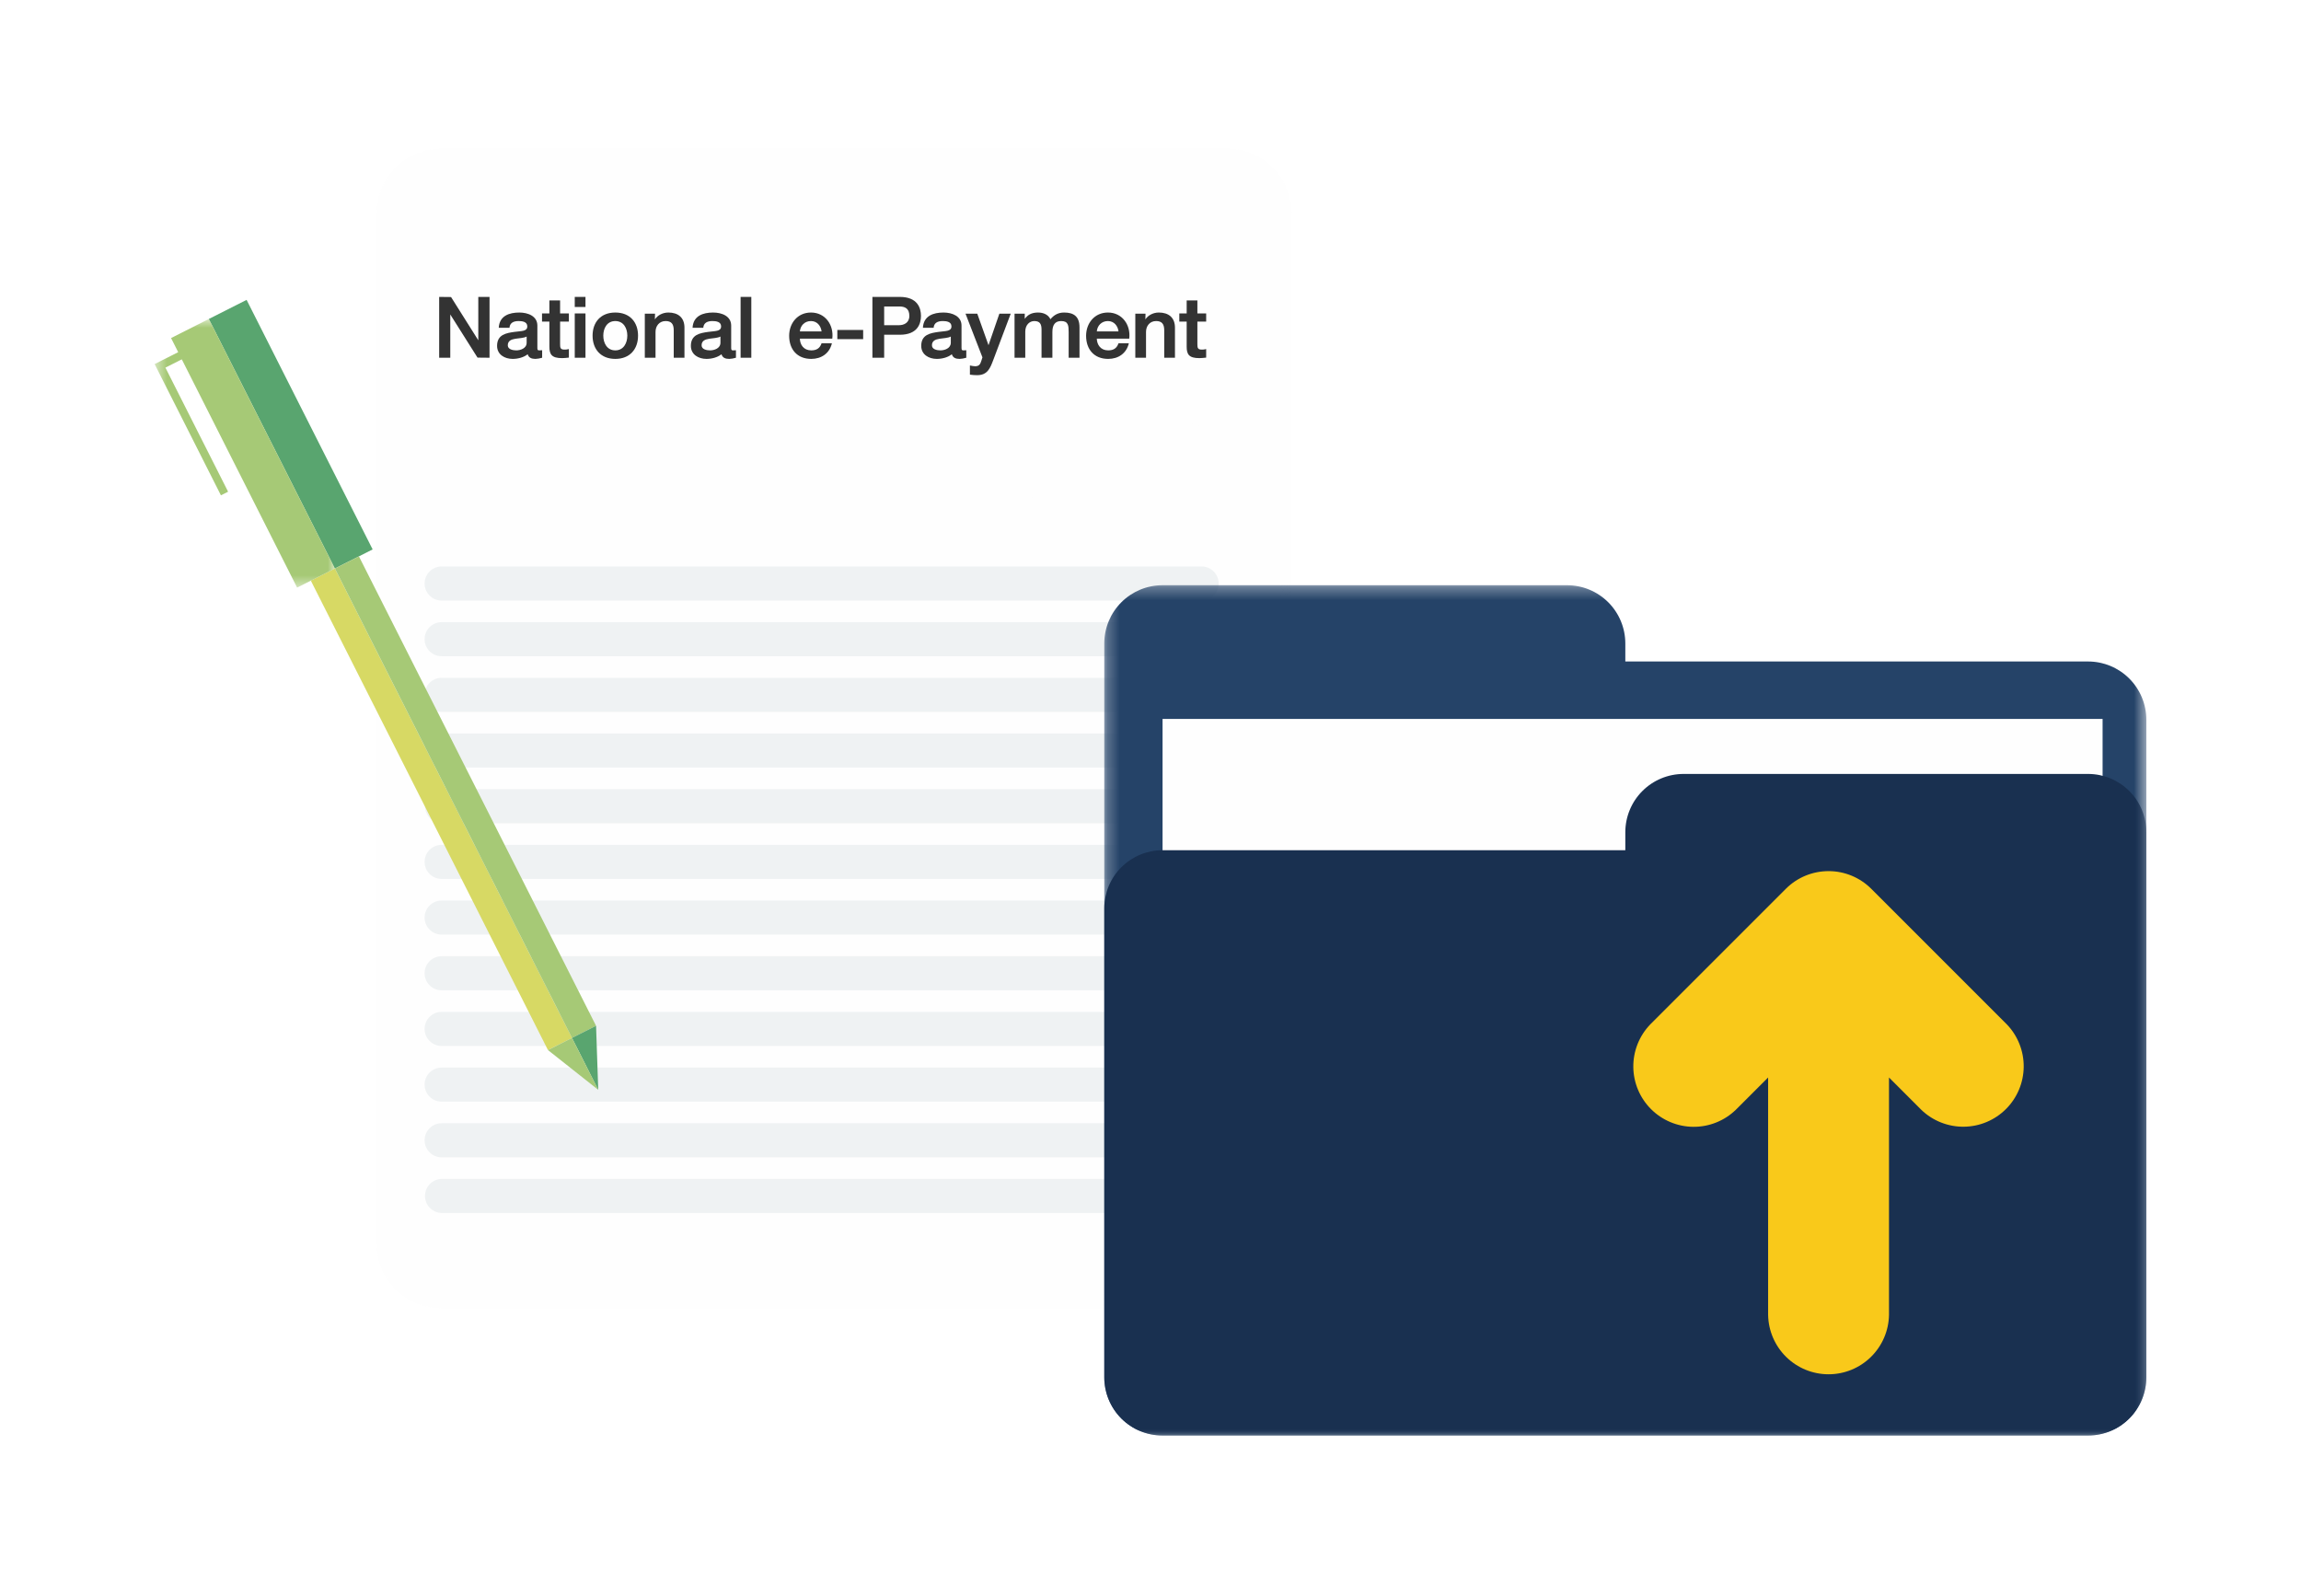 <svg width="186" height="129" viewBox="0 0 186 129" fill="none" xmlns="http://www.w3.org/2000/svg">
<g filter="url(#filter0_d_222_3871)">
<mask id="mask0_222_3871" style="mask-type:alpha" maskUnits="userSpaceOnUse" x="30" y="8" width="75" height="94">
<path d="M30.428 8H104.433V101.777H30.428V8Z" fill="white"/>
</mask>
<g mask="url(#mask0_222_3871)">
<path fill-rule="evenodd" clip-rule="evenodd" d="M99.162 101.777H35.7C34.302 101.777 32.961 101.222 31.973 100.233C30.984 99.245 30.428 97.904 30.428 96.505V13.272C30.428 11.874 30.984 10.533 31.973 9.544C32.961 8.555 34.302 8 35.7 8H99.162C100.56 8 101.901 8.555 102.889 9.544C103.878 10.533 104.433 11.874 104.433 13.272V96.505C104.433 97.904 103.878 99.245 102.889 100.233C101.901 101.222 100.56 101.777 99.162 101.777" fill="#FEFEFE"/>
</g>
<path fill-rule="evenodd" clip-rule="evenodd" d="M97.179 44.544H35.699C35.333 44.544 34.983 44.399 34.725 44.141C34.466 43.883 34.321 43.532 34.321 43.167C34.321 42.802 34.466 42.451 34.725 42.193C34.983 41.935 35.333 41.79 35.699 41.79H97.178C97.535 41.802 97.874 41.952 98.122 42.209C98.37 42.466 98.509 42.81 98.509 43.167C98.509 43.524 98.37 43.868 98.122 44.125C97.874 44.382 97.535 44.532 97.178 44.544H97.179ZM97.179 49.045H35.699C35.333 49.045 34.983 48.9 34.725 48.642C34.466 48.383 34.321 48.033 34.321 47.668C34.321 47.302 34.466 46.952 34.725 46.694C34.983 46.435 35.333 46.29 35.699 46.29H97.178C97.543 46.29 97.894 46.435 98.152 46.694C98.41 46.952 98.555 47.302 98.555 47.668C98.555 48.033 98.41 48.383 98.152 48.642C97.894 48.9 97.543 49.045 97.178 49.045H97.179ZM97.179 53.545H35.699C35.518 53.545 35.339 53.51 35.172 53.441C35.004 53.371 34.853 53.27 34.725 53.142C34.597 53.014 34.495 52.862 34.426 52.695C34.357 52.528 34.321 52.349 34.321 52.168C34.321 51.987 34.357 51.808 34.426 51.641C34.495 51.474 34.597 51.322 34.725 51.194C34.853 51.066 35.004 50.965 35.172 50.896C35.339 50.827 35.518 50.791 35.699 50.791H97.178C97.535 50.803 97.874 50.953 98.122 51.211C98.37 51.468 98.509 51.811 98.509 52.168C98.509 52.526 98.37 52.869 98.122 53.126C97.874 53.383 97.535 53.533 97.178 53.545H97.179ZM97.179 58.046H35.699C35.333 58.046 34.983 57.901 34.725 57.643C34.466 57.385 34.321 57.034 34.321 56.669C34.321 56.304 34.466 55.953 34.725 55.695C34.983 55.437 35.333 55.292 35.699 55.292H97.178C97.543 55.292 97.894 55.437 98.152 55.695C98.41 55.953 98.555 56.304 98.555 56.669C98.555 57.034 98.41 57.385 98.152 57.643C97.894 57.901 97.543 58.046 97.178 58.046H97.179ZM97.179 62.546H35.699C35.339 62.537 34.997 62.389 34.746 62.131C34.495 61.874 34.354 61.529 34.354 61.169C34.354 60.81 34.495 60.464 34.746 60.207C34.997 59.95 35.339 59.801 35.699 59.792H97.178C97.533 59.807 97.869 59.959 98.115 60.215C98.361 60.472 98.499 60.814 98.499 61.169C98.499 61.525 98.361 61.867 98.115 62.123C97.869 62.38 97.533 62.531 97.178 62.546H97.179ZM97.179 67.047H35.699C35.333 67.047 34.983 66.901 34.725 66.643C34.466 66.385 34.321 66.035 34.321 65.669C34.321 65.304 34.466 64.954 34.725 64.695C34.983 64.437 35.333 64.292 35.699 64.292H97.178C97.535 64.304 97.874 64.455 98.122 64.712C98.37 64.969 98.509 65.312 98.509 65.669C98.509 66.027 98.37 66.37 98.122 66.627C97.874 66.884 97.535 67.034 97.178 67.047H97.179ZM97.179 71.547H35.699C35.333 71.547 34.983 71.402 34.725 71.144C34.466 70.886 34.321 70.535 34.321 70.17C34.321 69.805 34.466 69.454 34.725 69.196C34.983 68.938 35.333 68.793 35.699 68.793H97.178C97.543 68.793 97.894 68.938 98.152 69.196C98.41 69.454 98.555 69.805 98.555 70.17C98.555 70.535 98.41 70.886 98.152 71.144C97.894 71.402 97.543 71.547 97.178 71.547H97.179ZM97.179 76.048H35.699C35.333 76.048 34.983 75.903 34.725 75.644C34.466 75.386 34.321 75.036 34.321 74.671C34.321 74.305 34.466 73.955 34.725 73.697C34.983 73.438 35.333 73.293 35.699 73.293H97.178C97.535 73.305 97.874 73.456 98.122 73.713C98.37 73.97 98.509 74.313 98.509 74.671C98.509 75.028 98.37 75.371 98.122 75.628C97.874 75.885 97.535 76.036 97.178 76.048H97.179ZM97.179 80.549H35.699C35.333 80.549 34.983 80.403 34.725 80.145C34.466 79.887 34.321 79.537 34.321 79.171C34.321 78.806 34.466 78.456 34.725 78.197C34.983 77.939 35.333 77.794 35.699 77.794H97.178C97.543 77.794 97.894 77.939 98.152 78.197C98.41 78.456 98.555 78.806 98.555 79.171C98.555 79.537 98.41 79.887 98.152 80.145C97.894 80.403 97.543 80.549 97.178 80.549H97.179ZM97.179 85.049H35.699C35.333 85.049 34.983 84.904 34.725 84.646C34.466 84.388 34.321 84.037 34.321 83.672C34.321 83.307 34.466 82.956 34.725 82.698C34.983 82.44 35.333 82.295 35.699 82.295H97.178C97.535 82.307 97.874 82.457 98.122 82.714C98.37 82.971 98.509 83.314 98.509 83.672C98.509 84.029 98.37 84.373 98.122 84.63C97.874 84.887 97.535 85.037 97.178 85.049H97.179ZM97.179 89.55H35.699C35.333 89.55 34.983 89.405 34.725 89.146C34.466 88.888 34.321 88.538 34.321 88.172C34.321 87.807 34.466 87.457 34.725 87.199C34.983 86.94 35.333 86.795 35.699 86.795H97.178C97.543 86.795 97.894 86.94 98.152 87.199C98.41 87.457 98.555 87.807 98.555 88.172C98.555 88.538 98.41 88.888 98.152 89.146C97.894 89.405 97.543 89.55 97.178 89.55H97.179ZM97.179 94.05H35.699C35.339 94.041 34.997 93.892 34.746 93.635C34.495 93.378 34.354 93.032 34.354 92.673C34.354 92.313 34.495 91.968 34.746 91.711C34.997 91.453 35.339 91.305 35.699 91.296H97.178C97.533 91.311 97.869 91.462 98.115 91.719C98.361 91.975 98.499 92.317 98.499 92.673C98.499 93.028 98.361 93.37 98.115 93.627C97.869 93.883 97.533 94.035 97.178 94.05" fill="#EFF2F3"/>
<path fill-rule="evenodd" clip-rule="evenodd" d="M95.92 38.483H86.047C85.701 38.484 85.358 38.416 85.038 38.283C84.718 38.151 84.427 37.956 84.183 37.712C83.938 37.467 83.744 37.176 83.611 36.856C83.479 36.537 83.411 36.194 83.411 35.848V32.852C83.411 32.154 83.689 31.483 84.183 30.989C84.678 30.495 85.348 30.218 86.047 30.218H95.92C96.619 30.218 97.29 30.495 97.784 30.99C98.278 31.484 98.556 32.154 98.556 32.853V35.848C98.556 36.195 98.488 36.537 98.355 36.857C98.223 37.177 98.028 37.467 97.784 37.712C97.539 37.957 97.248 38.151 96.928 38.283C96.608 38.416 96.266 38.484 95.919 38.483" fill="#FEFEFE"/>
<mask id="mask1_222_3871" style="mask-type:alpha" maskUnits="userSpaceOnUse" x="89" y="43" width="85" height="70">
<path d="M89.263 43.304H173.499V112.039H89.263V43.304Z" fill="white"/>
</mask>
<g mask="url(#mask1_222_3871)">
<path fill-rule="evenodd" clip-rule="evenodd" d="M168.788 49.47H131.382V48.016C131.382 47.397 131.26 46.784 131.023 46.213C130.786 45.641 130.439 45.121 130.002 44.684C129.564 44.246 129.045 43.899 128.473 43.663C127.901 43.426 127.288 43.304 126.67 43.304H93.975C92.725 43.304 91.527 43.801 90.643 44.684C89.76 45.568 89.263 46.766 89.263 48.016V107.326C89.263 108.576 89.76 109.774 90.643 110.658C91.527 111.542 92.725 112.038 93.975 112.038H168.788C170.037 112.038 171.235 111.541 172.119 110.658C173.002 109.774 173.498 108.576 173.498 107.326V54.181C173.498 52.932 173.002 51.734 172.119 50.85C171.235 49.966 170.037 49.47 168.788 49.47" fill="#254368"/>
</g>
<mask id="mask2_222_3871" style="mask-type:alpha" maskUnits="userSpaceOnUse" x="12" y="8" width="162" height="105">
<path d="M12.5 112.039H173.5V8H12.5V112.039Z" fill="white"/>
</mask>
<g mask="url(#mask2_222_3871)">
<path fill-rule="evenodd" clip-rule="evenodd" d="M93.975 78.508H169.962V54.113H93.975V78.508Z" fill="#FEFEFE"/>
<path fill-rule="evenodd" clip-rule="evenodd" d="M93.975 64.725H131.382V63.271C131.382 62.652 131.504 62.039 131.741 61.468C131.977 60.896 132.325 60.377 132.762 59.94C133.2 59.502 133.719 59.155 134.291 58.918C134.862 58.682 135.475 58.56 136.094 58.56H168.787C170.037 58.56 171.235 59.056 172.119 59.94C173.002 60.823 173.499 62.021 173.499 63.271V107.327C173.499 107.946 173.377 108.558 173.141 109.13C172.904 109.702 172.557 110.221 172.119 110.659C171.682 111.097 171.162 111.444 170.591 111.681C170.019 111.918 169.406 112.039 168.787 112.039H93.974C93.355 112.039 92.743 111.918 92.171 111.681C91.599 111.444 91.08 111.097 90.642 110.659C90.205 110.221 89.858 109.702 89.621 109.13C89.384 108.558 89.262 107.946 89.263 107.327V69.436C89.263 68.187 89.759 66.988 90.642 66.105C91.526 65.221 92.725 64.725 93.974 64.725" fill="#193050"/>
</g>
<path d="M133.4 78.803C132.51 79.725 132.017 80.959 132.028 82.241C132.039 83.522 132.553 84.748 133.459 85.653C134.365 86.559 135.591 87.073 136.872 87.084C138.153 87.095 139.388 86.602 140.309 85.712L142.925 83.096V102.29C142.948 103.57 143.473 104.79 144.387 105.687C145.301 106.585 146.53 107.087 147.811 107.087C149.091 107.087 150.321 106.585 151.234 105.687C152.148 104.79 152.673 103.57 152.696 102.29V83.097L155.311 85.713C156.233 86.6 157.467 87.089 158.746 87.076C160.025 87.064 161.249 86.55 162.153 85.645C163.058 84.741 163.572 83.518 163.585 82.238C163.597 80.959 163.108 79.726 162.221 78.803L151.265 67.847C150.811 67.393 150.273 67.033 149.68 66.787C149.088 66.541 148.452 66.415 147.811 66.416C146.56 66.416 145.309 66.893 144.356 67.847L133.399 78.803L133.4 78.803Z" fill="#F9C91A"/>
<path fill-rule="evenodd" clip-rule="evenodd" d="M30.123 40.411L27.07 41.954L16.881 21.783L19.934 20.24L30.123 40.411Z" fill="#59A56F"/>
<path fill-rule="evenodd" clip-rule="evenodd" d="M46.238 79.9L44.295 80.881L25.127 42.936L27.07 41.954L46.238 79.9Z" fill="#D7D964"/>
<path fill-rule="evenodd" clip-rule="evenodd" d="M48.182 78.919L46.238 79.9L27.07 41.953L29.014 40.973L48.182 78.919Z" fill="#A6C976"/>
<mask id="mask3_222_3871" style="mask-type:alpha" maskUnits="userSpaceOnUse" x="12" y="21" width="16" height="23">
<path d="M12.5 21.783H27.07V43.497H12.5V21.783Z" fill="white"/>
</mask>
<g mask="url(#mask3_222_3871)">
<path fill-rule="evenodd" clip-rule="evenodd" d="M13.828 23.326L14.405 24.467L13.078 25.137L12.5 25.43L12.792 26.008L17.858 36.038L18.438 35.746L13.371 25.716L14.696 25.047L24.017 43.497L27.07 41.954L16.881 21.783L13.828 23.326Z" fill="#A6C976"/>
</g>
<path fill-rule="evenodd" clip-rule="evenodd" d="M48.358 84.095L48.182 78.919L46.238 79.9L48.358 84.095Z" fill="#59A56F"/>
<path fill-rule="evenodd" clip-rule="evenodd" d="M48.358 84.095L44.295 80.881L46.238 79.9L48.358 84.095Z" fill="#A6C976"/>
<path d="M97.5 24.906C97.291 24.927 97.124 24.948 96.947 24.948C96.101 24.948 95.924 24.635 95.924 24.019V21.994H95.329V21.336H95.924V20.282H96.79V21.336H97.5V21.994H96.79V23.821C96.79 24.103 96.811 24.259 97.135 24.259C97.239 24.259 97.343 24.259 97.5 24.217V24.906Z" fill="black" fill-opacity="0.8"/>
<path d="M94.977 24.917H94.11V22.693C94.11 22.171 93.901 21.952 93.452 21.952C92.951 21.952 92.638 22.338 92.638 22.829V24.917H91.772V21.357H92.596L92.586 21.817C92.805 21.482 93.223 21.263 93.672 21.263C94.465 21.263 94.977 21.67 94.977 22.485V24.917Z" fill="black" fill-opacity="0.8"/>
<path d="M91.281 23.372H88.66C88.671 23.873 88.974 24.322 89.579 24.322C90.018 24.322 90.279 24.145 90.414 23.748H91.25C91.051 24.583 90.383 25.011 89.579 25.011C88.441 25.011 87.794 24.238 87.794 23.142C87.794 22.13 88.473 21.263 89.558 21.263C90.717 21.263 91.417 22.276 91.281 23.372ZM90.414 22.787C90.362 22.349 90.059 21.952 89.558 21.952C89.047 21.952 88.702 22.318 88.66 22.787H90.414Z" fill="black" fill-opacity="0.8"/>
<path d="M87.261 24.917H86.384V22.85C86.384 22.328 86.363 21.952 85.779 21.952C85.267 21.952 85.069 22.286 85.069 22.84V24.917H84.192V22.641C84.192 22.192 84.056 21.952 83.607 21.952C83.221 21.952 82.877 22.265 82.877 22.808V24.917H82.01V21.357H82.835V21.775C83.064 21.462 83.367 21.263 83.91 21.263C84.338 21.263 84.735 21.43 84.912 21.806C85.184 21.472 85.528 21.263 86.019 21.263C86.802 21.263 87.261 21.587 87.261 22.464V24.917Z" fill="black" fill-opacity="0.8"/>
<path d="M81.701 21.357L80.292 25.095C80.042 25.752 79.833 26.326 78.987 26.326C78.81 26.326 78.622 26.316 78.403 26.285V25.543C78.57 25.575 78.695 25.606 78.82 25.606C79.165 25.606 79.248 25.418 79.332 25.147L79.415 24.886L78.048 21.357H78.998L79.906 23.904L80.783 21.357H81.701Z" fill="black" fill-opacity="0.8"/>
<path d="M78.11 24.917C77.954 24.969 77.703 25.011 77.567 25.011C77.254 25.011 77.025 24.917 76.941 24.635C76.618 24.896 76.137 25.011 75.73 25.011C75.072 25.011 74.467 24.656 74.467 23.957C74.467 23.048 75.198 22.923 75.866 22.829C76.419 22.746 76.91 22.808 76.91 22.38C76.91 22.004 76.503 21.952 76.21 21.952C75.793 21.952 75.5 22.098 75.469 22.495H74.603C74.655 21.524 75.459 21.263 76.263 21.263C76.972 21.263 77.724 21.555 77.724 22.318V24.103C77.724 24.27 77.745 24.322 77.87 24.322C77.922 24.322 77.985 24.322 78.11 24.311V24.917ZM76.858 23.706V23.205C76.618 23.33 76.263 23.33 75.949 23.382C75.626 23.435 75.333 23.539 75.333 23.915C75.333 24.249 75.761 24.322 76.022 24.322C76.346 24.322 76.858 24.165 76.858 23.706Z" fill="black" fill-opacity="0.8"/>
<path d="M74.446 21.535C74.446 22.151 74.185 23.059 72.734 23.059H71.471V24.917H70.521V20H72.734C74.185 20 74.446 20.919 74.446 21.535ZM73.507 21.535C73.507 20.919 73.131 20.773 72.703 20.773H71.471V22.286H72.682C73.047 22.286 73.507 22.109 73.507 21.535Z" fill="black" fill-opacity="0.8"/>
<path d="M69.773 23.414H67.685V22.672H69.773V23.414Z" fill="black" fill-opacity="0.8"/>
<path d="M67.278 23.372H64.658C64.668 23.873 64.971 24.322 65.576 24.322C66.015 24.322 66.276 24.145 66.412 23.748H67.247C67.048 24.583 66.38 25.011 65.576 25.011C64.438 25.011 63.791 24.238 63.791 23.142C63.791 22.13 64.47 21.263 65.555 21.263C66.714 21.263 67.414 22.276 67.278 23.372ZM66.412 22.787C66.359 22.349 66.056 21.952 65.555 21.952C65.044 21.952 64.699 22.318 64.658 22.787H66.412Z" fill="black" fill-opacity="0.8"/>
<path d="M60.732 24.917H59.866V20H60.732V24.917Z" fill="black" fill-opacity="0.8"/>
<path d="M59.49 24.917C59.334 24.969 59.083 25.011 58.947 25.011C58.634 25.011 58.404 24.917 58.321 24.635C57.997 24.896 57.517 25.011 57.11 25.011C56.452 25.011 55.847 24.656 55.847 23.957C55.847 23.048 56.578 22.923 57.246 22.829C57.799 22.746 58.29 22.808 58.29 22.38C58.29 22.004 57.883 21.952 57.59 21.952C57.173 21.952 56.88 22.098 56.849 22.495H55.983C56.035 21.524 56.839 21.263 57.642 21.263C58.352 21.263 59.104 21.555 59.104 22.318V24.103C59.104 24.27 59.125 24.322 59.25 24.322C59.302 24.322 59.365 24.322 59.49 24.311V24.917ZM58.237 23.706V23.205C57.997 23.33 57.642 23.33 57.329 23.382C57.006 23.435 56.713 23.539 56.713 23.915C56.713 24.249 57.141 24.322 57.402 24.322C57.726 24.322 58.237 24.165 58.237 23.706Z" fill="black" fill-opacity="0.8"/>
<path d="M55.328 24.917H54.461V22.693C54.461 22.171 54.253 21.952 53.804 21.952C53.303 21.952 52.989 22.338 52.989 22.829V24.917H52.123V21.357H52.948L52.937 21.817C53.156 21.482 53.574 21.263 54.023 21.263C54.816 21.263 55.328 21.67 55.328 22.485V24.917Z" fill="black" fill-opacity="0.8"/>
<path d="M51.576 23.132C51.576 24.228 50.907 25.011 49.738 25.011C48.569 25.011 47.901 24.228 47.901 23.132C47.901 22.046 48.559 21.263 49.738 21.263C50.918 21.263 51.576 22.046 51.576 23.132ZM50.709 23.132C50.709 22.547 50.417 21.952 49.738 21.952C49.06 21.952 48.767 22.547 48.767 23.132C48.767 23.716 49.06 24.322 49.738 24.322C50.417 24.322 50.709 23.716 50.709 23.132Z" fill="black" fill-opacity="0.8"/>
<path d="M47.327 20.814H46.46V20H47.327V20.814ZM47.327 24.917H46.46V21.336H47.327V24.917Z" fill="black" fill-opacity="0.8"/>
<path d="M45.985 24.906C45.776 24.927 45.609 24.948 45.432 24.948C44.586 24.948 44.409 24.635 44.409 24.019V21.994H43.814V21.336H44.409V20.282H45.275V21.336H45.985V21.994H45.275V23.821C45.275 24.103 45.296 24.259 45.62 24.259C45.724 24.259 45.828 24.259 45.985 24.217V24.906Z" fill="black" fill-opacity="0.8"/>
<path d="M43.824 24.917C43.667 24.969 43.417 25.011 43.281 25.011C42.968 25.011 42.738 24.917 42.655 24.635C42.331 24.896 41.851 25.011 41.444 25.011C40.786 25.011 40.181 24.656 40.181 23.957C40.181 23.048 40.911 22.923 41.579 22.829C42.133 22.746 42.623 22.808 42.623 22.38C42.623 22.004 42.216 21.952 41.924 21.952C41.506 21.952 41.214 22.098 41.183 22.495H40.316C40.368 21.524 41.172 21.263 41.976 21.263C42.686 21.263 43.438 21.555 43.438 22.318V24.103C43.438 24.27 43.459 24.322 43.584 24.322C43.636 24.322 43.699 24.322 43.824 24.311V24.917ZM42.571 23.706V23.205C42.331 23.33 41.976 23.33 41.663 23.382C41.339 23.435 41.047 23.539 41.047 23.915C41.047 24.249 41.475 24.322 41.736 24.322C42.06 24.322 42.571 24.165 42.571 23.706Z" fill="black" fill-opacity="0.8"/>
<path d="M39.571 24.917L38.6 24.907L36.398 21.42V24.917H35.5V20L36.46 20.01L38.663 23.508V20H39.571V24.917Z" fill="black" fill-opacity="0.8"/>
</g>
<defs>
<filter id="filter0_d_222_3871" x="0.5" y="0" width="184.999" height="128.039" filterUnits="userSpaceOnUse" color-interpolation-filters="sRGB">
<feFlood flood-opacity="0" result="BackgroundImageFix"/>
<feColorMatrix in="SourceAlpha" type="matrix" values="0 0 0 0 0 0 0 0 0 0 0 0 0 0 0 0 0 0 127 0" result="hardAlpha"/>
<feOffset dy="4"/>
<feGaussianBlur stdDeviation="6"/>
<feComposite in2="hardAlpha" operator="out"/>
<feColorMatrix type="matrix" values="0 0 0 0 0 0 0 0 0 0 0 0 0 0 0 0 0 0 0.161 0"/>
<feBlend mode="normal" in2="BackgroundImageFix" result="effect1_dropShadow_222_3871"/>
<feBlend mode="normal" in="SourceGraphic" in2="effect1_dropShadow_222_3871" result="shape"/>
</filter>
</defs>
</svg>

